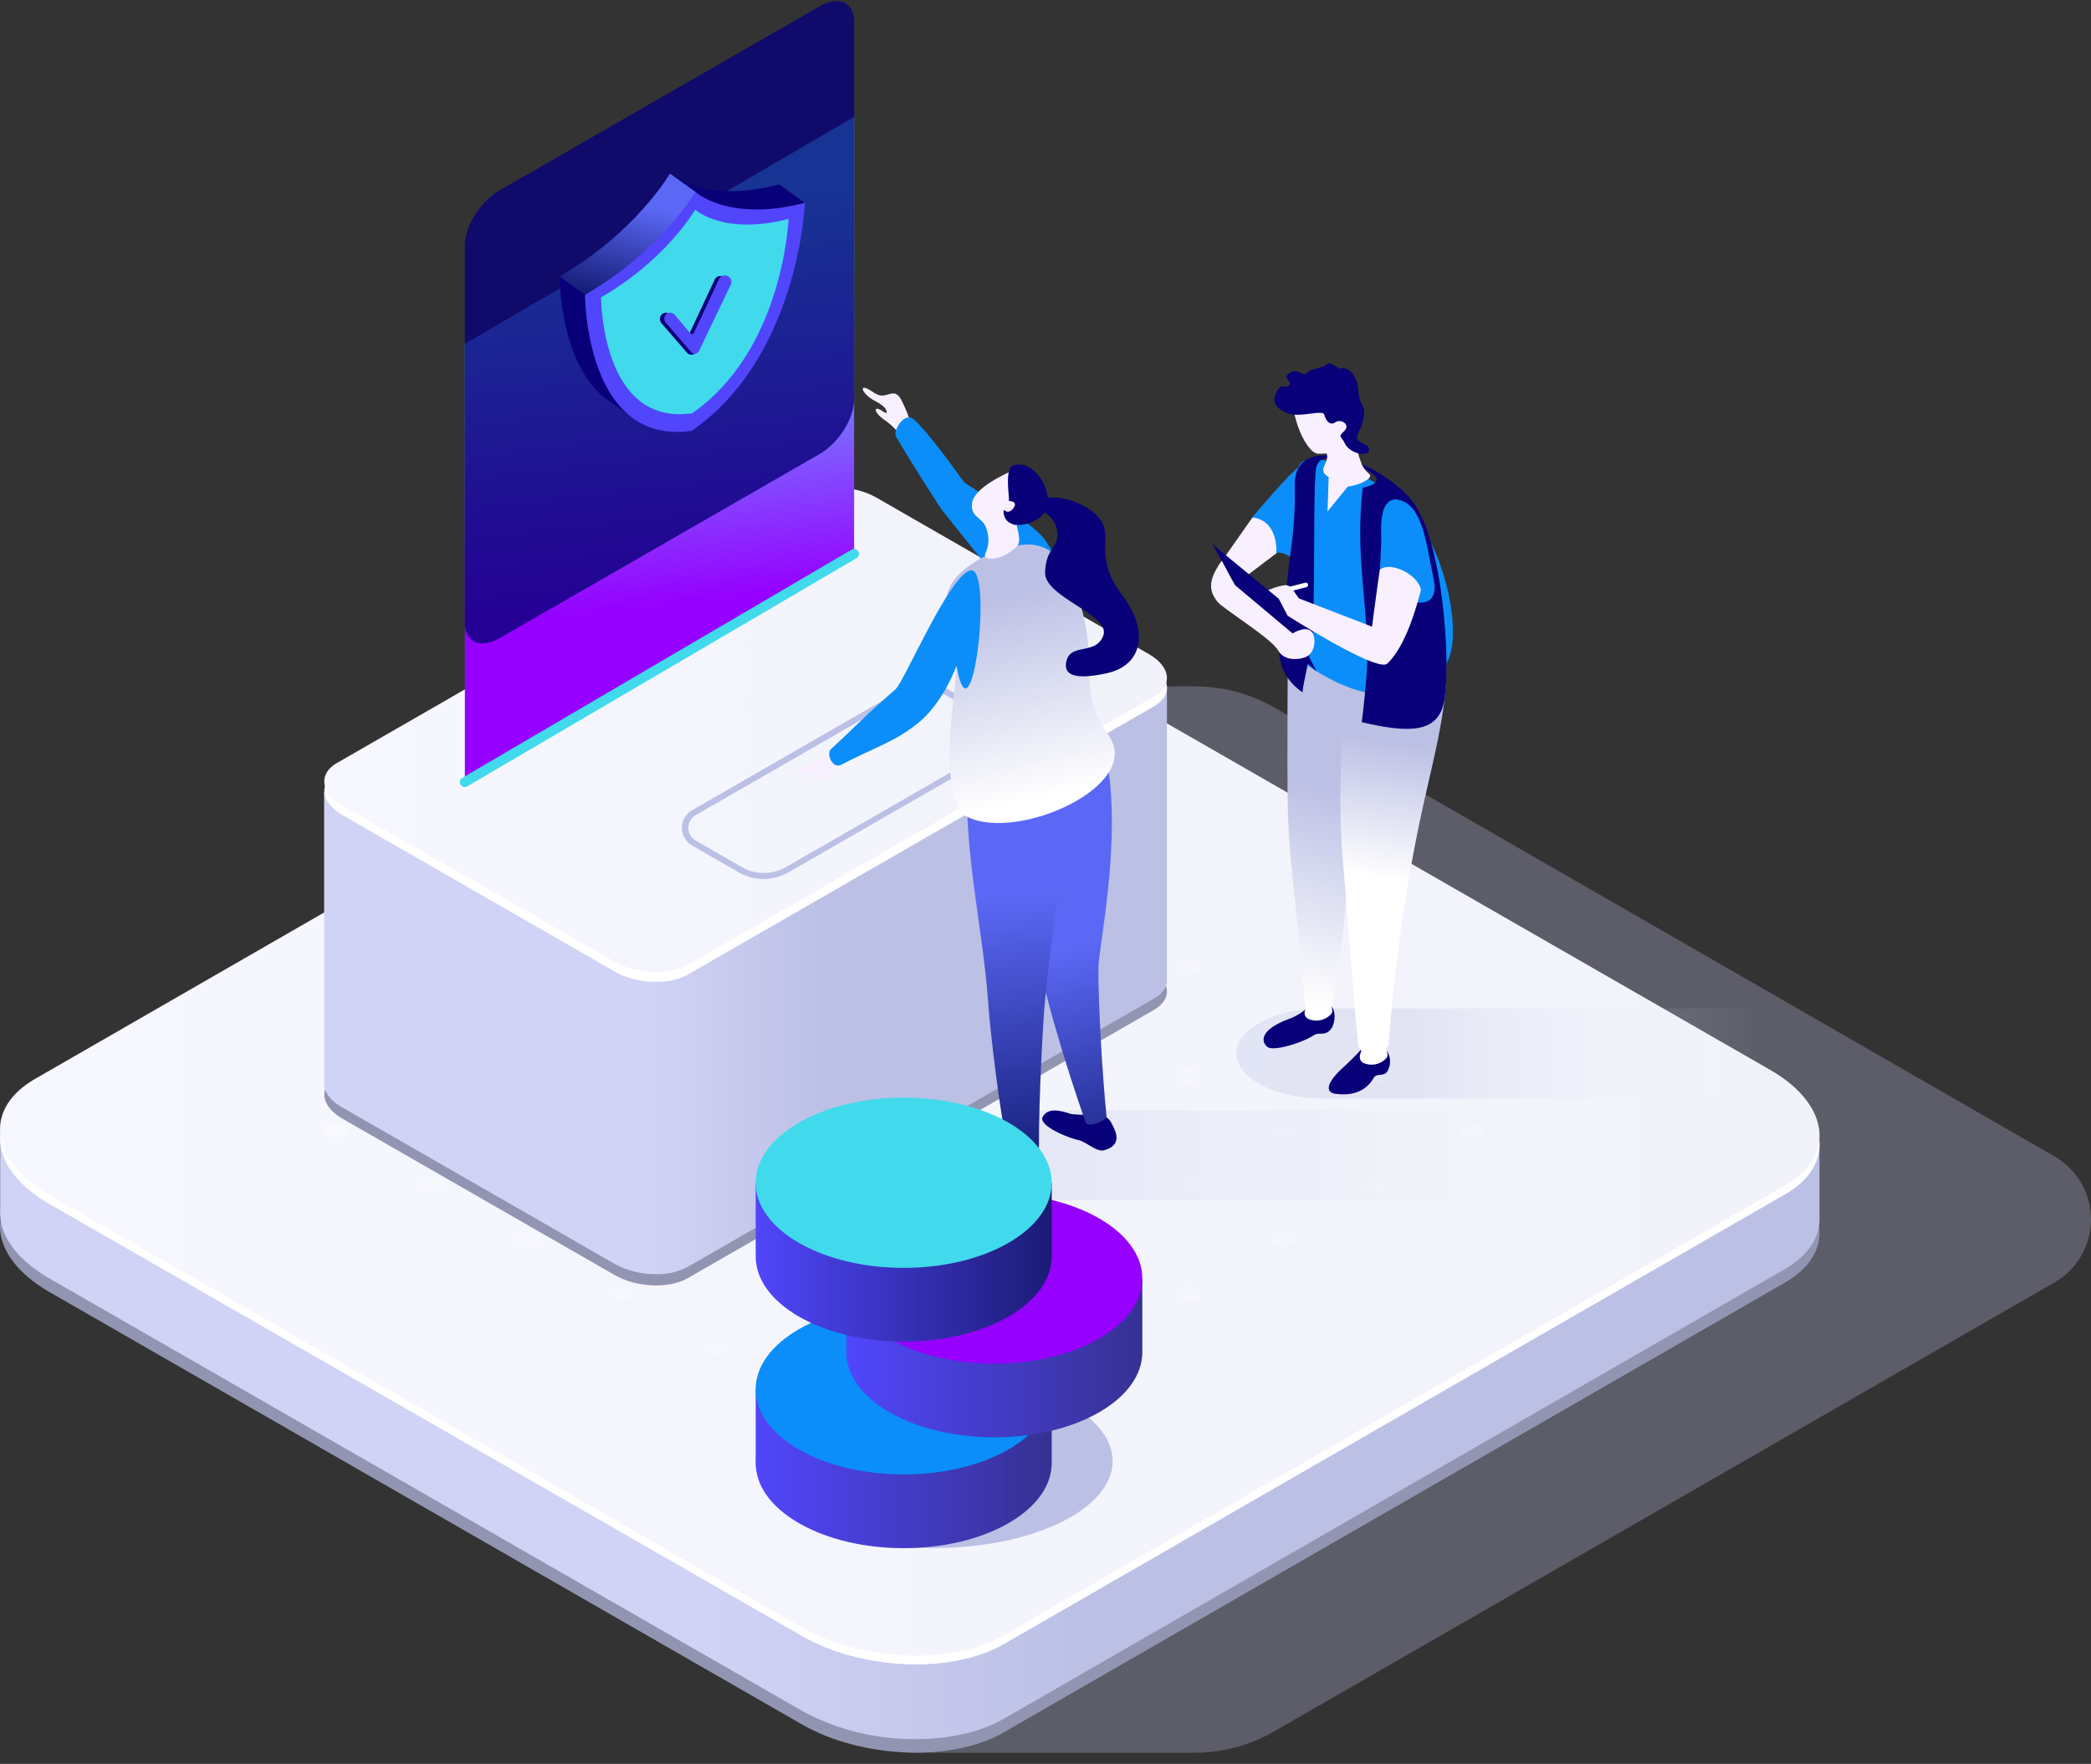 <svg xmlns="http://www.w3.org/2000/svg" width="147" height="124" fill="none"><rect width="100%" height="100%" fill="#333333" stroke="none"/><path fill="url(#a)" d="M84.007 48.255h-20.06L123.11 82.28a3.983 3.983 0 0 1 0 6.911l-59.163 34.025h20.046c1.953.001 3.87-.512 5.56-1.486l54.874-31.571a5.126 5.126 0 0 0 1.883-1.874 5.1 5.1 0 0 0 0-5.123 5.126 5.126 0 0 0-1.883-1.874l-54.874-31.57a11.157 11.157 0 0 0-5.546-1.463z" opacity=".3" style="mix-blend-mode:multiply"/><path fill="#9295B2" d="M127.91 86.432c-.1-1.538-1.268-3.13-3.445-4.39L71.527 51.636c-4.19-2.402-10.524-2.666-14.152-.576L2.443 82.68C.72 83.675-.086 85.027.007 86.43c.1 1.535 1.268 3.13 3.445 4.386l52.924 30.408c4.19 2.402 10.524 2.666 14.152.58l54.929-31.622c1.747-.999 2.546-2.351 2.453-3.751z"/><path fill="url(#b)" d="M127.91 85.471v-5.233l-21.475 10.398-34.907-20.061c-4.19-2.403-10.525-2.663-14.152-.577L21.511 90.656.011 80.248v4.839a3.14 3.14 0 0 0 0 .388c.1 1.537 1.268 3.13 3.445 4.389L56.38 120.27a16.36 16.36 0 0 0 7.58 1.984c2.459.058 4.822-.402 6.579-1.407l54.929-31.623c1.736-1.005 2.532-2.343 2.442-3.754z"/><path fill="#fff" d="M127.91 80.238c-.1-1.534-1.268-3.13-3.445-4.386L71.527 45.445c-4.19-2.403-10.524-2.667-14.152-.58L2.443 76.487c-1.723.999-2.529 2.35-2.436 3.75.1 1.535 1.268 3.13 3.445 4.39L56.39 115.02c4.189 2.402 10.524 2.666 14.152.576l54.929-31.622c1.733-.982 2.532-2.334 2.439-3.737z"/><path fill="url(#c)" d="M127.91 79.61c-.1-1.534-1.268-3.13-3.445-4.386L71.527 44.817c-4.19-2.403-10.524-2.667-14.152-.58L2.443 75.859C.72 76.858-.086 78.206.007 79.61c.1 1.535 1.268 3.13 3.445 4.387l52.924 30.411c4.19 2.402 10.524 2.663 14.152.576l54.929-31.622c1.747-.996 2.546-2.348 2.453-3.751z"/><g fill="#fff" opacity=".2"><path d="M24.303 79.116a.379.379 0 0 1 .188.58.379.379 0 0 1-.188.137 1.383 1.383 0 0 1-1.244 0 .383.383 0 0 1-.253-.358.38.38 0 0 1 .253-.359 1.382 1.382 0 0 1 1.244 0zm6.654-3.826a.379.379 0 0 1 .185.576.38.38 0 0 1-.185.138 1.382 1.382 0 0 1-1.244 0 .38.38 0 0 1-.255-.357.377.377 0 0 1 .256-.357 1.382 1.382 0 0 1 1.243 0zm6.657-3.83a.379.379 0 0 1 .189.58.38.38 0 0 1-.189.137 1.382 1.382 0 0 1-1.243 0 .383.383 0 0 1-.254-.358.38.38 0 0 1 .254-.359 1.383 1.383 0 0 1 1.243 0zm6.656-3.827a.379.379 0 0 1 .185.577.379.379 0 0 1-.185.137 1.382 1.382 0 0 1-1.244 0 .379.379 0 0 1-.185-.576.379.379 0 0 1 .185-.138 1.382 1.382 0 0 1 1.244 0zM30.957 82.946a.379.379 0 0 1 .185.576.38.38 0 0 1-.185.138 1.382 1.382 0 0 1-1.244 0 .38.38 0 0 1-.255-.357.377.377 0 0 1 .256-.357 1.382 1.382 0 0 1 1.243 0zm6.657-3.83a.379.379 0 0 1 .189.58.379.379 0 0 1-.189.137 1.382 1.382 0 0 1-1.243 0 .383.383 0 0 1-.254-.358.38.38 0 0 1 .254-.359 1.383 1.383 0 0 1 1.243 0zm6.656-3.826a.379.379 0 0 1 .185.576.38.38 0 0 1-.185.138 1.382 1.382 0 0 1-1.244 0 .38.38 0 0 1-.256-.357.377.377 0 0 1 .256-.357 1.382 1.382 0 0 1 1.244 0zm6.655-3.827a.38.38 0 0 1 .255.357.376.376 0 0 1-.255.357 1.382 1.382 0 0 1-1.244 0 .379.379 0 0 1-.185-.576.379.379 0 0 1 .185-.138 1.383 1.383 0 0 1 1.244 0zM37.614 86.772a.379.379 0 0 1 .189.58.379.379 0 0 1-.189.137 1.382 1.382 0 0 1-1.243 0 .382.382 0 0 1-.184-.578.383.383 0 0 1 .184-.14 1.383 1.383 0 0 1 1.243 0zm6.656-3.826a.379.379 0 0 1 .185.576.38.38 0 0 1-.185.138 1.382 1.382 0 0 1-1.244 0 .38.38 0 0 1-.256-.357.377.377 0 0 1 .256-.357 1.382 1.382 0 0 1 1.244 0zm6.656-3.83a.379.379 0 0 1 .188.58.379.379 0 0 1-.188.137 1.382 1.382 0 0 1-1.244 0 .383.383 0 0 1-.253-.358.38.38 0 0 1 .253-.359 1.382 1.382 0 0 1 1.244 0zm6.654-3.826a.379.379 0 0 1 .185.575.379.379 0 0 1-.185.138 1.363 1.363 0 0 1-1.24 0 .379.379 0 0 1-.186-.576.379.379 0 0 1 .185-.138 1.36 1.36 0 0 1 1.24 0zM43.65 91.463c.485 0 .878-.226.878-.504 0-.279-.393-.505-.878-.505s-.878.226-.878.505c0 .278.393.504.878.504zm6.655-3.83c.485 0 .879-.226.879-.504 0-.279-.394-.505-.879-.505s-.878.226-.878.505c0 .278.393.504.878.504zm7.275-4.687a.38.38 0 0 1 .255.357.377.377 0 0 1-.255.356 1.361 1.361 0 0 1-1.24 0 .379.379 0 0 1-.186-.576.38.38 0 0 1 .185-.137 1.362 1.362 0 0 1 1.24 0zm6.656-3.83a.379.379 0 0 1 .189.58.379.379 0 0 1-.189.137 1.383 1.383 0 0 1-1.24 0 .379.379 0 0 1-.189-.58.379.379 0 0 1 .189-.137 1.382 1.382 0 0 1 1.24 0zM50.925 94.431a.379.379 0 0 1 .188.58.38.38 0 0 1-.188.138 1.383 1.383 0 0 1-1.24 0 .38.38 0 0 1-.261-.36.377.377 0 0 1 .26-.358 1.382 1.382 0 0 1 1.24 0zm6.655-3.829a.379.379 0 0 1 .185.576.38.38 0 0 1-.185.137 1.363 1.363 0 0 1-1.24 0 .38.38 0 0 1-.256-.357.377.377 0 0 1 .255-.356 1.36 1.36 0 0 1 1.24 0zm6.656-3.83a.38.38 0 0 1 .26.358.377.377 0 0 1-.26.359 1.382 1.382 0 0 1-1.24 0 .379.379 0 0 1-.189-.58.38.38 0 0 1 .189-.137 1.383 1.383 0 0 1 1.24 0zm6.656-3.826a.38.38 0 0 1 .256.357.377.377 0 0 1-.256.356 1.361 1.361 0 0 1-1.24 0 .379.379 0 0 1-.185-.576.38.38 0 0 1 .185-.137 1.362 1.362 0 0 1 1.24 0z"/><path d="M70.892 82.946a.38.38 0 0 1 .256.357.377.377 0 0 1-.256.356 1.361 1.361 0 0 1-1.24 0 .379.379 0 0 1-.185-.576.38.38 0 0 1 .185-.137 1.362 1.362 0 0 1 1.24 0zM50.925 63.807a.38.38 0 0 1 .255.357.376.376 0 0 1-.255.357 1.381 1.381 0 0 1-1.244 0 .379.379 0 0 1-.185-.576.379.379 0 0 1 .185-.138 1.383 1.383 0 0 1 1.244 0zm6.655-3.829a.379.379 0 0 1 .185.576.379.379 0 0 1-.185.138 1.383 1.383 0 0 1-1.243 0 .38.38 0 0 1-.256-.357.376.376 0 0 1 .256-.357 1.382 1.382 0 0 1 1.243 0zm6.037-2.965c.485 0 .878-.226.878-.505 0-.278-.393-.504-.878-.504s-.879.226-.879.504c0 .279.394.505.879.505zm-6.037 10.62a.379.379 0 0 1 .185.577.379.379 0 0 1-.185.137 1.383 1.383 0 0 1-1.243 0 .38.38 0 0 1-.256-.357.376.376 0 0 1 .256-.356 1.382 1.382 0 0 1 1.243 0zm6.657-3.826a.379.379 0 0 1 .186.576.379.379 0 0 1-.186.138 1.381 1.381 0 0 1-1.243 0 .379.379 0 0 1-.185-.576.379.379 0 0 1 .185-.138 1.382 1.382 0 0 1 1.243 0zm6.655-3.829a.379.379 0 0 1 .185.576.379.379 0 0 1-.185.138 1.382 1.382 0 0 1-1.244 0 .379.379 0 0 1-.185-.577.379.379 0 0 1 .185-.137 1.382 1.382 0 0 1 1.244 0zm-6.655 11.485a.38.38 0 0 1 .255.357.377.377 0 0 1-.255.357 1.383 1.383 0 0 1-1.24 0 .38.38 0 0 1-.256-.357.377.377 0 0 1 .256-.357 1.362 1.362 0 0 1 1.24 0zm6.655-3.829a.378.378 0 0 1 0 .713 1.361 1.361 0 0 1-1.24 0 .379.379 0 0 1-.185-.576.378.378 0 0 1 .185-.137 1.382 1.382 0 0 1 1.24 0zm6.654-3.826a.378.378 0 0 1 0 .713 1.381 1.381 0 0 1-1.24 0 .379.379 0 0 1-.185-.576.378.378 0 0 1 .185-.137 1.36 1.36 0 0 1 1.24 0zm-7.275 12.343c.485 0 .879-.226.879-.504 0-.28-.394-.505-.879-.505s-.878.226-.878.505c0 .278.393.504.878.504zm7.275-4.688a.38.38 0 0 1 .256.357.377.377 0 0 1-.256.357 1.382 1.382 0 0 1-1.24 0 .38.38 0 0 1-.255-.357.377.377 0 0 1 .255-.357 1.362 1.362 0 0 1 1.24 0zm6.659-3.829a.378.378 0 0 1 0 .713 1.361 1.361 0 0 1-1.24 0 .379.379 0 0 1-.186-.576.378.378 0 0 1 .186-.137 1.382 1.382 0 0 1 1.24 0zM77.546 79.12a.379.379 0 0 1 .185.576.379.379 0 0 1-.185.137 1.381 1.381 0 0 1-1.24 0 .379.379 0 0 1-.185-.576.379.379 0 0 1 .185-.137 1.36 1.36 0 0 1 1.24 0zm6.659-3.83a.379.379 0 0 1 .185.576.379.379 0 0 1-.185.137 1.361 1.361 0 0 1-1.24 0 .379.379 0 0 1-.186-.576.379.379 0 0 1 .186-.137 1.382 1.382 0 0 1 1.24 0zm6.655-3.827a.38.38 0 0 1 .255.357.377.377 0 0 1-.255.357 1.383 1.383 0 0 1-1.24 0 .38.38 0 0 1-.256-.357.377.377 0 0 1 .256-.357 1.362 1.362 0 0 1 1.24 0zM57.58 98.257a.379.379 0 0 1 .185.577.38.38 0 0 1-.185.137 1.383 1.383 0 0 1-1.24 0 .38.38 0 0 1-.256-.357.377.377 0 0 1 .255-.357 1.362 1.362 0 0 1 1.24 0zm6.656-3.826a.379.379 0 0 1 .189.58.38.38 0 0 1-.189.138 1.383 1.383 0 0 1-1.24 0 .38.38 0 0 1-.26-.36.377.377 0 0 1 .26-.358 1.382 1.382 0 0 1 1.24 0zm6.656-3.829a.379.379 0 0 1 .185.576.38.38 0 0 1-.185.137 1.363 1.363 0 0 1-1.24 0 .38.38 0 0 1-.255-.357.377.377 0 0 1 .255-.356 1.36 1.36 0 0 1 1.24 0zm6.655-3.83a.38.38 0 0 1 .26.358.377.377 0 0 1-.26.359 1.382 1.382 0 0 1-1.24 0 .379.379 0 0 1-.19-.58.38.38 0 0 1 .19-.137 1.383 1.383 0 0 1 1.24 0zm-13.31 15.312a.376.376 0 0 1 .185.576.382.382 0 0 1-.185.138 1.363 1.363 0 0 1-1.24 0 .382.382 0 0 1-.256-.357.375.375 0 0 1 .256-.357 1.377 1.377 0 0 1 1.24 0zm6.655-3.827a.379.379 0 0 1 .185.577.38.38 0 0 1-.185.137 1.363 1.363 0 0 1-1.24 0 .38.38 0 0 1-.255-.357.377.377 0 0 1 .255-.357 1.362 1.362 0 0 1 1.24 0zm6.035-2.967c.485 0 .879-.227.879-.505 0-.279-.394-.505-.879-.505s-.878.226-.878.505c0 .278.393.504.878.504zm7.278-4.688a.379.379 0 0 1 .185.576.38.38 0 0 1-.185.137 1.363 1.363 0 0 1-1.24 0 .38.38 0 0 1-.256-.357.377.377 0 0 1 .255-.356 1.36 1.36 0 0 1 1.24 0zm0-7.656a.38.38 0 0 1 .255.357.377.377 0 0 1-.255.356 1.361 1.361 0 0 1-1.24 0 .379.379 0 0 1-.186-.576.38.38 0 0 1 .186-.137 1.362 1.362 0 0 1 1.24 0zm6.655-3.826a.379.379 0 0 1 .185.576.379.379 0 0 1-.185.137 1.382 1.382 0 0 1-1.24 0 .379.379 0 0 1-.185-.576.379.379 0 0 1 .185-.137 1.36 1.36 0 0 1 1.24 0zm6.654-3.83a.379.379 0 0 1 .185.576.379.379 0 0 1-.185.137 1.361 1.361 0 0 1-1.24 0 .38.38 0 0 1-.255-.356.376.376 0 0 1 .255-.357 1.382 1.382 0 0 1 1.24 0zm-6.656 11.482a.38.38 0 0 1 .26.358.377.377 0 0 1-.26.359 1.382 1.382 0 0 1-1.24 0 .378.378 0 0 1-.189-.58.38.38 0 0 1 .19-.137 1.382 1.382 0 0 1 1.24 0zm6.656-3.826a.379.379 0 0 1 .185.576.379.379 0 0 1-.185.137 1.361 1.361 0 0 1-1.24 0 .38.38 0 0 1-.255-.356.376.376 0 0 1 .255-.357 1.382 1.382 0 0 1 1.24 0zm6.655-3.826a.382.382 0 0 1 .185.137.382.382 0 0 1 0 .439.382.382 0 0 1-.185.137 1.386 1.386 0 0 1-1.241 0 .375.375 0 0 1-.185-.576.382.382 0 0 1 .185-.137 1.363 1.363 0 0 1 1.241 0z"/></g><path fill="#9295B2" d="M82.038 69.607c-.038-.556-.461-1.136-1.254-1.592L61.61 56.999c-1.52-.872-3.814-.968-5.126-.21L23.68 75.665c-.627.364-.916.85-.881 1.372.034.522.458 1.136 1.25 1.593l19.178 11.015c1.516.872 3.81.968 5.126.21l32.8-18.875c.63-.378.916-.865.885-1.373z"/><path fill="url(#d)" d="M82.037 68.828V48.269l-59.252 7.42v20.414a.972.972 0 0 0 0 .14c.034.557.458 1.136 1.25 1.593L43.213 88.85a5.916 5.916 0 0 0 2.756.721 4.676 4.676 0 0 0 2.384-.511l32.799-18.874c.627-.36.916-.851.885-1.36z"/><path fill="#fff" d="M82.038 48.27c-.038-.557-.461-1.133-1.254-1.59L61.61 35.661c-1.52-.871-3.814-.964-5.126-.209L23.68 54.326c-.627.36-.916.85-.881 1.373.034.521.458 1.132 1.25 1.588l19.178 11.02c1.516.871 3.81.964 5.126.209l32.799-18.874c.63-.374.916-.851.885-1.373z"/><path fill="url(#e)" d="M82.038 47.586c-.038-.555-.461-1.136-1.254-1.592L61.61 34.98c-1.52-.872-3.814-.968-5.126-.21L23.68 53.643c-.627.36-.916.851-.881 1.373.034.522.458 1.136 1.25 1.589l19.178 11.019c1.516.871 3.81.964 5.126.209l32.799-18.874c.63-.377.916-.854.885-1.373z"/><path fill="#BCC0E5" d="M53.68 61.79a3.518 3.518 0 0 1-1.756-.467l-3.263-1.877a1.445 1.445 0 0 1-.721-1.248 1.438 1.438 0 0 1 .721-1.247l14.614-8.404a3.535 3.535 0 0 1 3.517 0l3.259 1.874a1.445 1.445 0 0 1 .725 1.249 1.437 1.437 0 0 1-.725 1.249l-14.61 8.404a3.527 3.527 0 0 1-1.76.467zm11.37-13.291a3.11 3.11 0 0 0-1.547.412l-14.61 8.404a1.03 1.03 0 0 0-.368 1.391c.088.155.215.285.368.376l3.26 1.874a3.11 3.11 0 0 0 3.1 0l14.589-8.39a1.03 1.03 0 0 0 .366-1.389 1.03 1.03 0 0 0-.366-.376l-3.262-1.877a3.089 3.089 0 0 0-1.547-.425h.017z"/><path fill="url(#f)" d="M60.045 38.942 32.68 54.985V24.169l27.366-15.95v30.723z"/><path fill="#080078" d="M35.136 13.373 57.59.46c1.357-.78 2.456-.32 2.456 1.03v26.587c0 1.352-1.099 3.089-2.456 3.86L35.136 44.852c-1.357.78-2.456.316-2.456-1.03V17.22c0-1.339 1.099-3.065 2.456-3.847z" opacity=".8"/><path fill="#080078" d="M39.335 19.433c5.396-3.115 7.761-7.234 7.761-7.234l.003.003c.021.02.156.137.41.295l.005.003c.881.538 3.196 1.525 7.273.468l1.795 1.291-2.116 1.364c-.624 3.539-2.433 9.77-7.628 13.372-.927.132-1.739.084-2.45-.098l-.104.347-1.425-1.027c-3.531-2.358-3.524-8.784-3.524-8.784z"/><path fill="url(#g)" d="m39.335 19.433 1.794 1.292 4.895.942 2.133-2.479.734-5.696-1.377-.992-.004-.003-.411-.295-.002-.003s-2.366 4.12-7.762 7.234z"/><path fill="#5146FB" d="M48.891 13.49s2.31 2.163 7.693.77c0 0-.4 10.79-7.952 16.027-7.515 1.066-7.504-9.562-7.504-9.562 5.397-3.115 7.763-7.233 7.763-7.233v-.002z"/><path fill="#41DAED" d="M48.875 14.735s1.97 1.844 6.56.656c0 0-.343 9.2-6.78 13.664-6.407.909-6.398-8.152-6.398-8.152 4.602-2.656 6.617-6.168 6.617-6.168h.001z"/><path fill="#5146FB" d="m46.747 22.732 1.69 2.01c.066.076.15.116.24.137l-.005.003c.006.001.01-.002.016 0 .05.009.1.01.151 0 .004 0 .008.002.015-.001a.397.397 0 0 0 .158-.07.421.421 0 0 0 .142-.165l2.22-4.635a.454.454 0 0 0-.48-.643.45.45 0 0 0-.342.252l-1.828 3.82a.102.102 0 0 1-.077.056c-.034.001-.07-.008-.092-.036l-.158-.185-.005-.005-.946-1.125a.488.488 0 0 0-.115-.097l-.042-.02a.108.108 0 0 0-.039-.016.434.434 0 0 0-.441.079.445.445 0 0 0-.057.636l-.005.005z"/><path fill="#080078" d="M46.803 22.689a.452.452 0 0 1 .064-.64c.03-.024.063-.035.097-.05a.454.454 0 0 0-.405.078.455.455 0 0 0-.061.64l1.785 2.066a.425.425 0 0 0 .523.107.418.418 0 0 1-.212-.136l-1.787-2.067-.004.002zm3.962-3.276a.44.44 0 0 0-.21.207l-1.808 3.848c-.153.11-.25-.076-.25-.076l1.751-3.741a.487.487 0 0 1 .086-.124l.035-.03a.462.462 0 0 1 .393-.085h.003z"/><path fill="#41DAED" d="M32.68 55.331a.345.345 0 0 1-.3-.171.343.343 0 0 1 .123-.477L59.87 38.64a.349.349 0 0 1 .474.129.345.345 0 0 1-.13.471l-27.37 16.043a.366.366 0 0 1-.165.048z"/><path fill="url(#h)" d="M93.017 70.89c-3.372 0-6.104 1.42-6.104 3.168 0 1.746 2.732 3.17 6.105 3.17h31.048V70.89H93.017z" opacity=".3" style="mix-blend-mode:multiply"/><path fill="#080078" d="M93.54 70.67c.42.399.303 1.257.073 1.607-.397.604-.886.264-1.223.483-.92.598-2.853 1.143-3.263.855-.41-.288-.72-1.14 1.434-1.963a4.046 4.046 0 0 0 1.433-.878l1.546-.103z"/><path fill="#fff" d="M93.513 69.94c.03.352.078.703.145 1.05a.366.366 0 0 1-.12.343 1.41 1.41 0 0 1-1.561.298s-.397-.154-.214-.686c.125-.384.218-.778.279-1.177l1.47.172z"/><path fill="#080078" d="M97.423 73.77a1.37 1.37 0 0 1 .073 1.605c-.28.313-.72.055-.924.402-.771 1.328-2.163 1.17-2.645 1.122-.727-.076-.762-.686.434-1.798a18.99 18.99 0 0 0 1.378-1.373l1.684.041z"/><path fill="url(#i)" d="M96.9 40.932c1.378 3.373-.1 4.118-1.123 8.339-.924 3.775-.345 11.441-2.098 21.358-.107.608-1.985.752-1.978-.38 0-1.946-1.064-9.015-1.164-13.236-.066-2.842 0-11.743 0-11.743l6.363-4.338z"/><path fill="#fff" d="M97.395 73.038a9.5 9.5 0 0 0 .145 1.05.366.366 0 0 1-.121.344 1.411 1.411 0 0 1-1.56.298s-.397-.154-.214-.686a7.44 7.44 0 0 0 .279-1.177l1.47.171z"/><path fill="#F9F0FF" d="M89.73 38.897c-1.722 1.311-2.41 1.819-2.41 1.819l-1.678-.91 2.411-3.431.8-.645 1.084 1.534-.206 1.633z"/><path fill="url(#j)" d="M101.01 43.28c1.378 3.373.345 7.655-.623 11.87-1.402 6-2.323 12.1-2.756 18.245-.045.618-2.002 1.12-2.15 0-.186-1.39-.83-10.188-1.102-13.225-.448-4.983.255-12.553.255-12.553l6.376-4.337z"/><path fill="#0B8EF9" d="m91.292 32.857-.09 6.63s-1.033-.84-1.47-.59c0 0 .189-2.316-1.703-2.522 0 0 2.674-3.178 3.263-3.518z"/><path fill="#0B8EF9" d="M102.05 45.568c-.517 2.941-4.172 4.595-8.823 2.015-4.65-2.581-2.453-3.562-2.377-6.03.076-2.467 1.53-3.774.472-7.419-1.058-3.644 4.382-1.225 7.076 1.03 2.694 2.254 4.134 7.686 3.652 10.404z"/><path fill="url(#k)" d="M99.28 35.222c2.17 2.745 2.728 11.324 2.253 14.032-.41 2.337-2.512 2.275-5.802 1.517.073-.45.37-3.209.39-4.16.09-4.008-.882-7.45-.32-12.322 0 0 2.166-.371.065-1.342-2.102-.971-3.042-.968-3.304-.179-.262.79-.103 7.11-.258 11.397-.055 1.565-.69 3.747-.737 4.509-2.842-1.997-1.172-4.935-1.103-7.12.076-2.468.624-3.662.562-7.447-.066-3.895 6.056-1.668 8.254 1.115z"/><path fill="#F9F0FF" d="M94.846 30.314c.944 1.96.606 2.293 1.426 3.02.314.278-.758.807-1.515.865l-1.43 1.757.08-2.426s-.476-.2-.366-.614c.11-.416.465-.721.107-1.28-.165-.261 1.698-1.322 1.698-1.322z"/><path fill="#F9F0FF" d="M95.298 30.308c-.407 1.342-1.66 1.623-2.625 1.589-.965-.035-2.253-3.432-1.612-4.62.64-1.187 2.969-1.894 3.827-.665.858 1.229.41 3.696.41 3.696z"/><path fill="#fff" d="M90.257 41.673h.041l1.54-.394a.165.165 0 0 0 .117-.2.16.16 0 0 0-.076-.098.162.162 0 0 0-.123-.015l-1.54.395a.162.162 0 0 0-.117.196.165.165 0 0 0 .158.116z"/><path fill="#0B8EF9" d="M98.398 35.153c1.664.443 1.894 3.233 2.39 5.563.496 2.33-1.84 1.757-2.645.91-.806-.848-2.005-7.077.255-6.473z"/><path fill="#F9F0FF" d="M90.131 41.169c.593-.134.661.185 1.178.896l5.147 1.99s.823-6.52 1.175-7.519l2.449 4.176c-.861 3.696-1.802 5.21-2.542 5.934-.593.583-5.26-2.255-7.083-3.401 0 0-.586.117-1.568-.666-.981-.782.593-1.263 1.244-1.41z"/><path fill="#080078" d="M95.504 30.407c-.414.872.668.604.74 1.184.073.58-1.377.343-1.722-.46-.207-.46-.51-.384-.028-.823.483-.44-.21-.906-.627-.618-.416.288-.689-.213-.768-.539-.079-.326-1.285.066-2.067 0-.782-.065-1.75-.607-1.343-1.486.406-.878.689-.27.937-.576.248-.305-.544-.511.048-.882.592-.37.971.343 1.226 0s.958-.247 1.334-.573c.375-.326.795.374 1.033.268.238-.107 1.068.13 1.21 1.42.14 1.29.24.793.399 1.438.158.645-.372 1.647-.372 1.647zM89.9 42.092l-4.655-3.823 2.68 4.863 4.634 4.063-2.66-5.103z"/><path fill="#F9F0FF" d="M85.89 39.436c-1.217 1.627-.666 2.364-.321 2.845.344.48 3.79 2.57 4.275 3.431.486.862 1.67.642 2.067.423.396-.22.665-.982.39-1.586-.328-.71-1.434-.02-1.434-.02l-4.051-3.401-.927-1.692z"/><path fill="#0B8EF9" d="M97.02 40.043c.752-.607 2.725.367 2.884 1.469l.489-.58-1.305-3.727-1.279-1.142-.644.476-.145 3.504z"/><path fill="url(#l)" d="M73.746 78.049c-3.372 0-6.107 1.42-6.107 3.167 0 1.747 2.735 3.171 6.108 3.171h31.048v-6.338H73.746z" opacity=".3" style="mix-blend-mode:multiply"/><path fill="#F9F0FF" d="M63.34 30.65c-.73-.974-1.22-1.08-1.588-1.492-.369-.412-.124-.515.148-.343.272.171.444.309.427.158 0-.055.045-.343-.8-.78-.843-.435-1.115-1.087-.637-.902.48.186.72.573 1.23.508.51-.065.827-.401 1.22.271.295.57.539 1.165.727 1.778l-.727.803zm-4.766 22.028c-.83.687-.985.618-1.588 1.003-.603.384-1.333.343-1.316.562.017.22.972-.03 1.175-.034.12 0 .286.649.74.714.752.11.786-.714 1.217-1.054.43-.34-.228-1.19-.228-1.19z"/><path fill="#0B8EF9" d="M69.61 40.091c1.433-1.18 5.343.093 6.349 2.633 0 0-1.406-3.164-2.46-4.716-1.054-1.55-5.511-3.774-5.787-4.183-.276-.408-2.412-3.397-3.445-4.324-.689-.628-1.505.803-1.285 1.18 1.299 2.214 3.197 5.12 3.197 5.12l3.431 4.29z"/><path fill="#080078" d="M68.243 81.652c-.344.587 1.61 1.441 2.529 1.65.54.124 1.257.862 1.798.707 1.358-.39.744-1.42.534-1.843a1.1 1.1 0 0 0-.947-.665c-.63.04-1.263.03-1.891-.035-.42-.099-1.564-.6-2.023.186zm5.066-3.151c-.345.587 1.609 1.445 2.532 1.654.537.12 1.254.862 1.795.704 1.357-.391.744-1.42.534-1.84a1.086 1.086 0 0 0-.944-.665c-.632.039-1.265.028-1.895-.035-.42-.1-1.564-.603-2.022.182z"/><path fill="url(#m)" d="M77.779 53.217c1.116 5.813-.537 13.29-.558 14.797-.035 2.464.32 8.11.568 10.436.038.377-1.326.83-1.457.474-1.378-3.84-3.38-10.597-3.262-11.668.2-1.822-.989-14.269-.989-14.269l1.84-2.58s2.97-1.805 3.858 2.81z"/><path fill="url(#n)" d="M68.56 51.505c-1.57 5.353.538 13.119.92 19.093.093 1.425.82 8.254 1.62 11.188.12.442 2.022 1.125 1.967-.021-.124-2.58.193-8.778.344-10.769.572-6.698 2.453-17.693 2.453-17.693l-7.303-1.798z"/><path fill="#BCC0E5" d="M65.672 108.827c6.93 0 12.547-2.736 12.547-6.111 0-3.375-5.617-6.11-12.547-6.11-6.93 0-12.548 2.735-12.548 6.11 0 3.375 5.618 6.111 12.548 6.111z"/><path fill="url(#o)" d="M68.74 97.67c-3.213-1.069-7.205-1.069-10.417 0h-5.197v5.182c0 1.531 1.016 3.064 3.048 4.232 4.063 2.337 10.652 2.337 14.717 0 2.031-1.168 3.047-2.701 3.047-4.232V97.67H68.74z"/><path fill="#0B8EF9" d="M63.53 103.655c5.748 0 10.408-2.679 10.408-5.985 0-3.305-4.66-5.985-10.407-5.985-5.748 0-10.407 2.68-10.407 5.985 0 3.306 4.66 5.985 10.407 5.985z"/><path fill="url(#p)" d="M75.109 89.877c-3.212-1.069-7.205-1.069-10.417 0h-5.197v5.182c0 1.531 1.016 3.064 3.048 4.232 4.063 2.337 10.652 2.337 14.717 0 2.031-1.168 3.047-2.7 3.047-4.232v-5.182H75.11z"/><path fill="#9600FF" d="M69.9 95.862c5.748 0 10.407-2.68 10.407-5.985s-4.66-5.985-10.407-5.985c-5.748 0-10.407 2.68-10.407 5.985 0 3.306 4.66 5.986 10.407 5.986z"/><path fill="url(#q)" d="M68.74 83.147c-3.213-1.069-7.205-1.069-10.417 0h-5.197v5.182c0 1.531 1.016 3.064 3.048 4.232 4.063 2.337 10.652 2.337 14.717 0 2.031-1.168 3.047-2.7 3.047-4.232v-5.182H68.74z"/><path fill="#41DAED" d="M63.53 89.132c5.748 0 10.408-2.68 10.408-5.985s-4.66-5.985-10.407-5.985c-5.748 0-10.407 2.68-10.407 5.985 0 3.306 4.66 5.985 10.407 5.985z"/><path fill="url(#r)" d="M77.964 51.738c-2.494-3.665-.496-4.633-2.146-9.674-1.481-4.533-3.497-4.049-5.857-3.297-.447.192-4.326 1.79-3.22 4.361.713 1.654.592 3.542.25 6.39-.557 4.684-.075 7.37 1.034 7.913 3.504 1.75 12.33-2.182 9.939-5.693z"/><path fill="#0B8EF9" d="M68.221 40.098c1.63-.374.1 12.738-.975 6.712 0 0-.902 2.502-2.584 3.92-1.68 1.417-3.203 1.815-5.512 3.026-.63.343-1.085-.782-.723-1.108 1.292-1.16 2.653-2.591 4.513-4.173.62-.525 3.782-8.03 5.281-8.377z"/><path fill="#F9F0FF" d="M71.617 32.895c-3.035 1.29-3.386 2.203-3.28 2.855.107.652.775.687 1 1.397a2.23 2.23 0 0 1-.073 1.78c-.186.502.927.43 1.62-.044.692-.473.936-.556.64-1.716-.296-1.16.906-1.372 1.033-2.745.128-1.373-.94-1.527-.94-1.527z"/><path fill="#080078" d="M71.283 32.703c-.75.203-.251 2.437-.372 2.512 0 0 .69 0 .345.494s-.69.134-.69.134a.916.916 0 0 0 .345.868c.438.254.555.186.555.186a2.42 2.42 0 0 0 1.884-.752c.955-1.04-.406-3.885-2.067-3.442z"/><path fill="#080078" d="M73.288 35.064c-.324.09-.217.686-.093.786.124.1 1.14.604 1.14 1.692 0 1.087-.792.954-.865 2.693-.072 1.74 4.61 2.972 4.1 4.424-.51 1.451-2.357.484-2.615 1.884-.117.631.117 1.372 2.811.796 2.694-.577 2.96-3.113 1.116-5.528-1.843-2.416-.85-3.7-1.312-4.894-.462-1.194-2.739-2.272-4.282-1.853z"/><defs><linearGradient id="a" x1="63.961" x2="147.014" y1="85.736" y2="85.736" gradientUnits="userSpaceOnUse"><stop stop-color="#BCC0E5"/><stop offset="1" stop-color="#BCC0E5"/></linearGradient><linearGradient id="b" x1="127.532" x2=".18" y1="95.416" y2="95.416" gradientUnits="userSpaceOnUse"><stop offset=".4" stop-color="#BCC0E5"/><stop offset=".61" stop-color="#D0D3F5"/></linearGradient><linearGradient id="c" x1=".004" x2="127.917" y1="79.61" y2="79.61" gradientUnits="userSpaceOnUse"><stop stop-color="#F7F8FF"/><stop offset="1" stop-color="#F2F3FA"/></linearGradient><linearGradient id="d" x1="81.862" x2="22.878" y1="68.921" y2="68.921" gradientUnits="userSpaceOnUse"><stop offset=".4" stop-color="#BCC0E5"/><stop offset=".61" stop-color="#D0D3F5"/></linearGradient><linearGradient id="e" x1="22.796" x2="82.042" y1="51.292" y2="51.292" gradientUnits="userSpaceOnUse"><stop stop-color="#F7F8FF"/><stop offset="1" stop-color="#F2F3FA"/></linearGradient><linearGradient id="f" x1="50.323" x2="47.268" y1="42.142" y2="14.612" gradientUnits="userSpaceOnUse"><stop stop-color="#9600FF"/><stop offset="1" stop-color="#56FFFF"/></linearGradient><linearGradient id="g" x1="38.05" x2="40.109" y1="21.799" y2="13.212" gradientUnits="userSpaceOnUse"><stop stop-color="#010854"/><stop offset="1" stop-color="#5B68F5"/></linearGradient><linearGradient id="h" x1="86.913" x2="124.066" y1="74.058" y2="74.058" gradientUnits="userSpaceOnUse"><stop stop-color="#BCC0E5"/><stop offset=".344" stop-color="#BCC0E5"/><stop offset="1" stop-color="#fff" stop-opacity="0"/></linearGradient><linearGradient id="i" x1="92.831" x2="88.973" y1="55.252" y2="69.765" gradientUnits="userSpaceOnUse"><stop stop-color="#BCC0E5"/><stop offset="1" stop-color="#fff"/></linearGradient><linearGradient id="j" x1="97.534" x2="96.078" y1="52.119" y2="61.596" gradientUnits="userSpaceOnUse"><stop stop-color="#BCC0E5"/><stop offset="1" stop-color="#fff"/></linearGradient><linearGradient id="k" x1="97.55" x2="100.429" y1="60.177" y2="84.907" gradientUnits="userSpaceOnUse"><stop stop-color="#080078"/><stop offset="1" stop-color="#5B68F5"/></linearGradient><linearGradient id="l" x1="67.639" x2="104.795" y1="81.216" y2="81.216" gradientUnits="userSpaceOnUse"><stop stop-color="#BCC0E5"/><stop offset="1" stop-color="#BCC0E5" stop-opacity="0"/></linearGradient><linearGradient id="m" x1="76.859" x2="82.174" y1="66.278" y2="87.622" gradientUnits="userSpaceOnUse"><stop stop-color="#5B68F5"/><stop offset="1" stop-color="#010854"/></linearGradient><linearGradient id="n" x1="72.763" x2="75.604" y1="62.901" y2="87.313" gradientUnits="userSpaceOnUse"><stop stop-color="#5B68F5"/><stop offset="1" stop-color="#010854"/></linearGradient><linearGradient id="o" x1="53.126" x2="73.938" y1="102.854" y2="102.854" gradientUnits="userSpaceOnUse"><stop stop-color="#5146FB"/><stop offset="1" stop-color="#363193"/></linearGradient><linearGradient id="p" x1="59.495" x2="80.307" y1="95.061" y2="95.061" gradientUnits="userSpaceOnUse"><stop stop-color="#5146FB"/><stop offset="1" stop-color="#363193"/></linearGradient><linearGradient id="q" x1="53.126" x2="73.938" y1="88.331" y2="88.331" gradientUnits="userSpaceOnUse"><stop stop-color="#5146FB"/><stop offset="1" stop-color="#1B1B75"/></linearGradient><linearGradient id="r" x1="69.882" x2="73.107" y1="42.04" y2="56.143" gradientUnits="userSpaceOnUse"><stop stop-color="#BCC0E5"/><stop offset="1" stop-color="#fff"/></linearGradient></defs></svg>